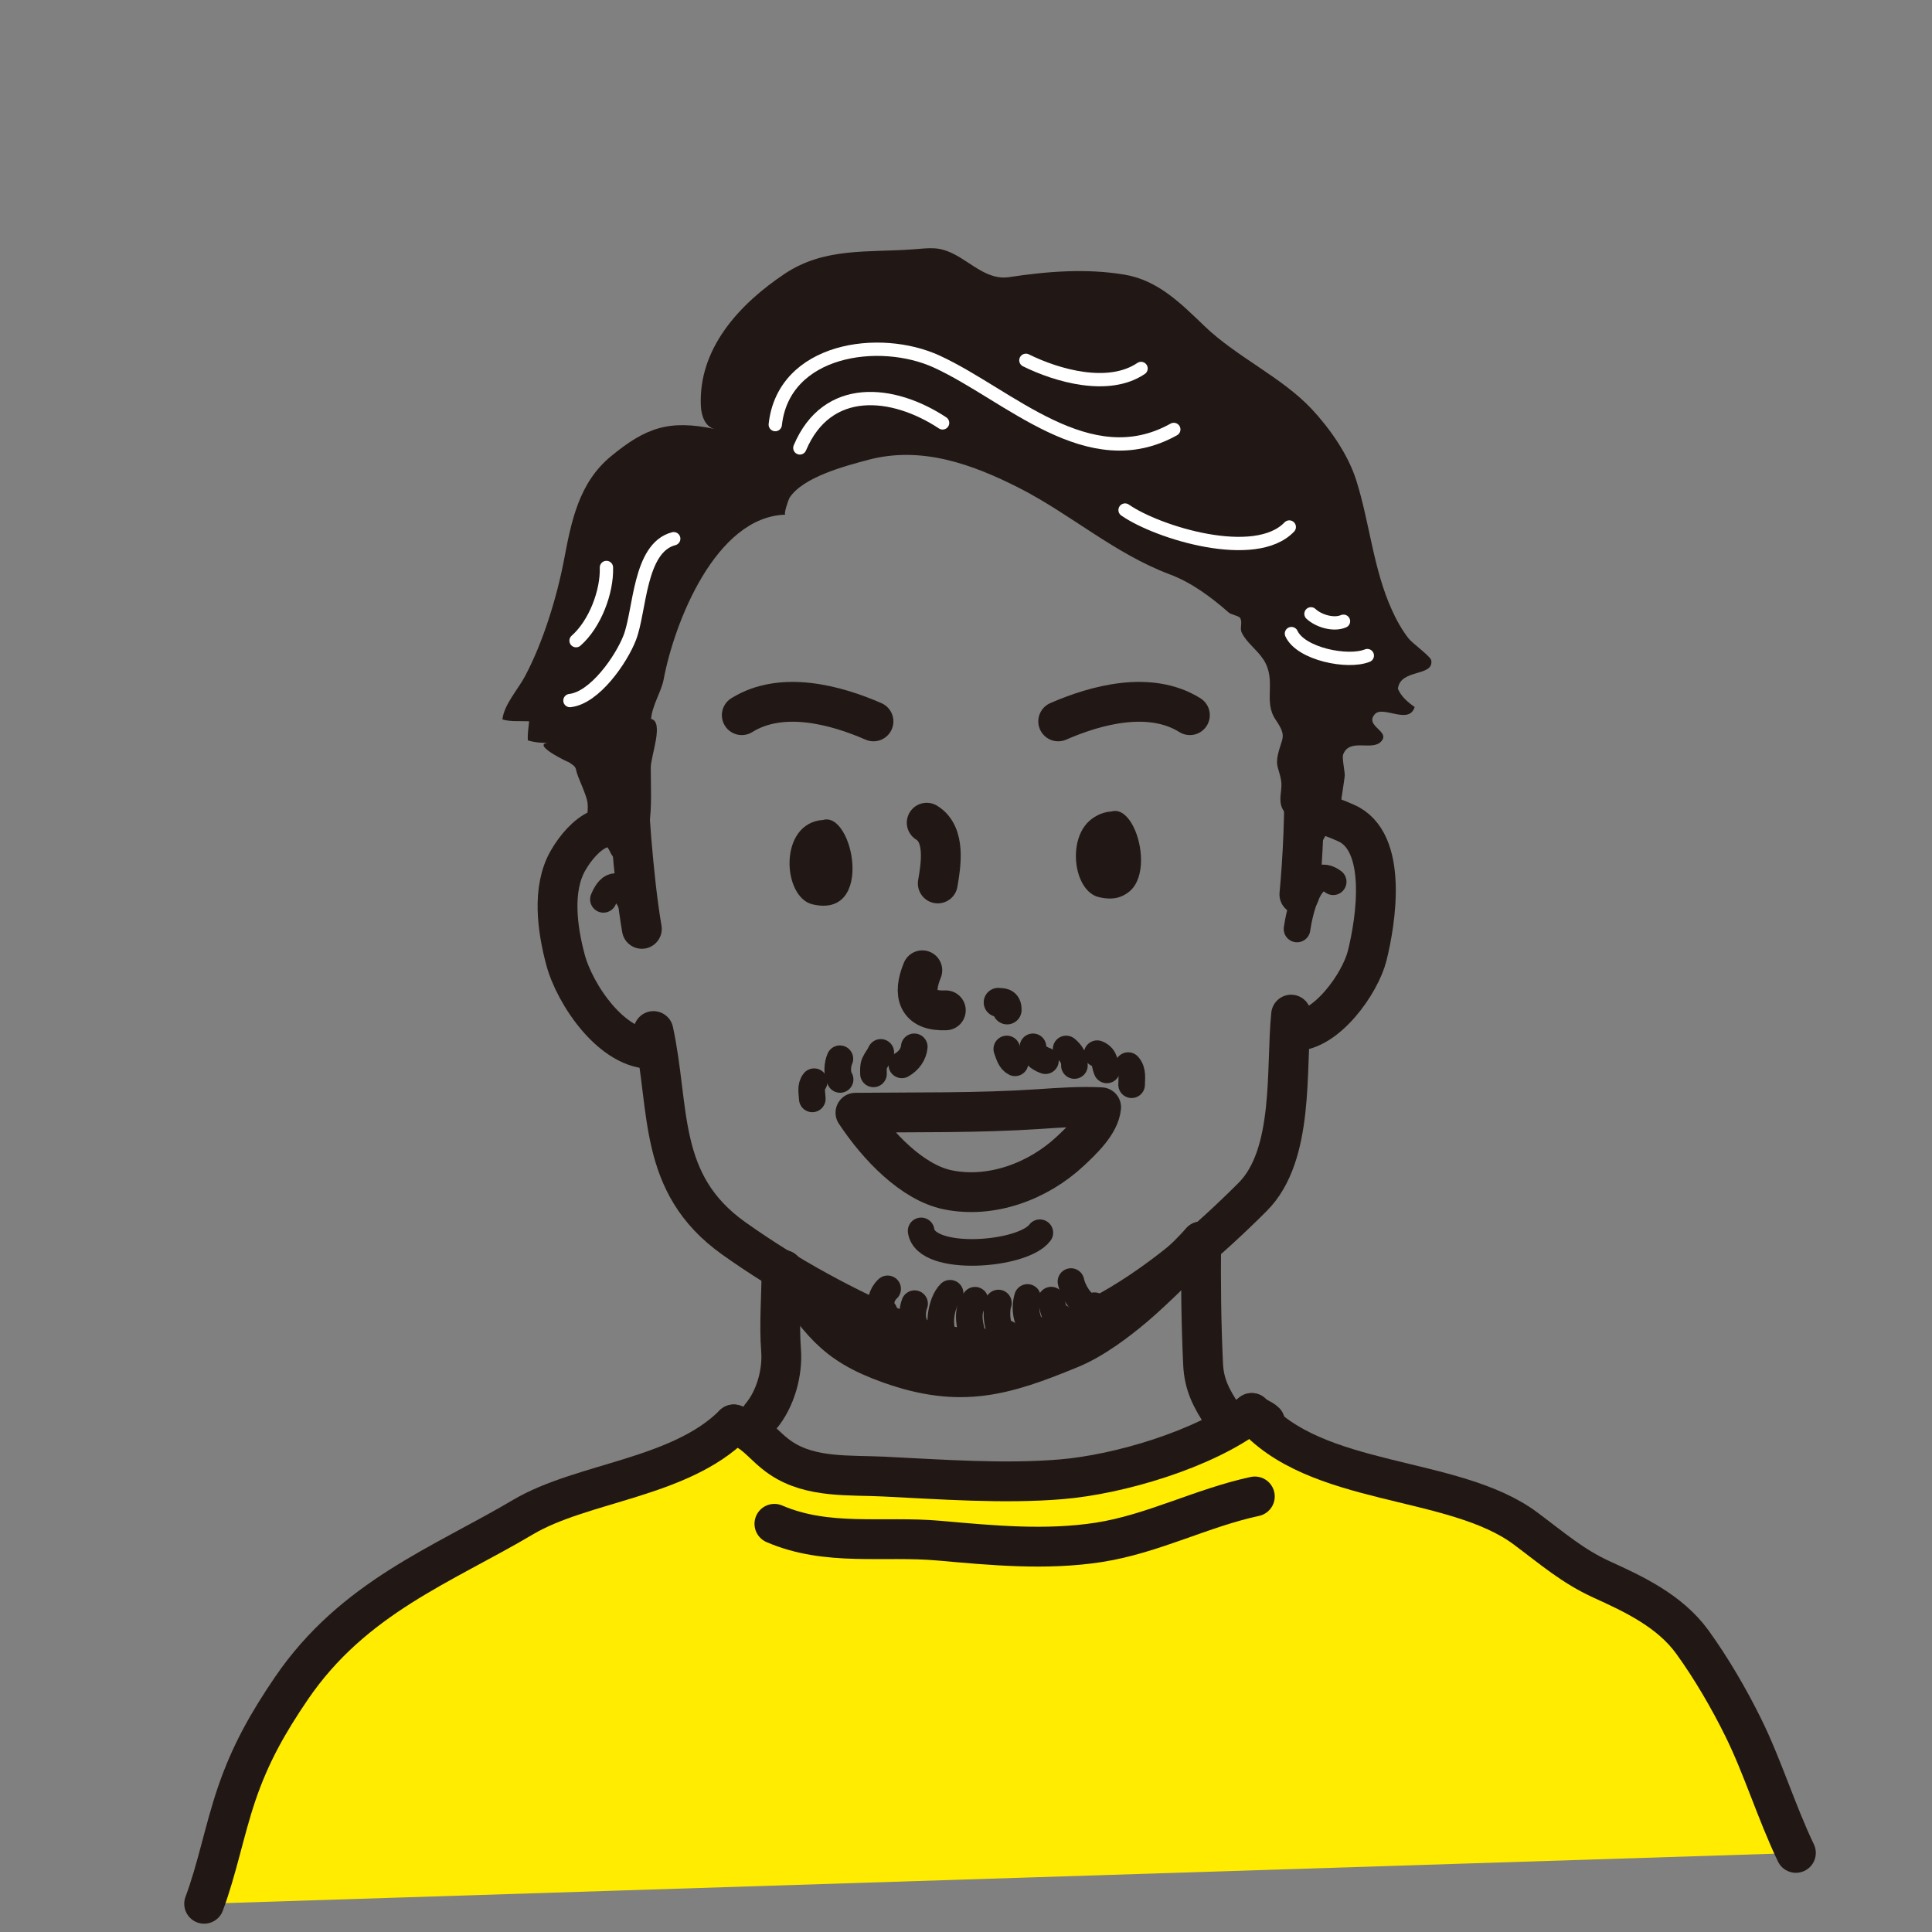 <?xml version="1.0" encoding="UTF-8"?><svg id="_レイヤー_2" xmlns="http://www.w3.org/2000/svg" viewBox="0 0 180 180"><rect x="0" y="0" width="180" height="180" fill="#808080" stroke="none"/><defs><style>.cls-1,.cls-2,.cls-3{stroke-width:0px;}.cls-1,.cls-4,.cls-5,.cls-6,.cls-7{fill:none;}.cls-2{fill:#ffec00;}.cls-4{stroke-width:2.7px;}.cls-4,.cls-5,.cls-6,.cls-7{stroke-linecap:round;stroke-linejoin:round;}.cls-4,.cls-5,.cls-7{stroke:#211815;}.cls-5{stroke-width:2.48px;}.cls-6{stroke:#fff;stroke-width:1.24px;}.cls-3{fill:#211815;}.cls-7{stroke-width:3.71px;}</style></defs><g id="OBJECT"><circle class="cls-1" cx="90" cy="90" r="90"/><path class="cls-2" d="M167.32,172.64c-1.81-3.79-3.09-8.01-4.91-11.69-1.35-2.73-3.01-5.58-4.74-7.96-2.12-2.92-5.52-4.49-8.44-5.82-2.7-1.23-4.61-2.89-7.09-4.75-6.72-5.02-19.65-3.82-25.52-10.77l1.24.83c-.26-.29-.92-.48-1.24-.83-4.45,3.41-12.42,5.73-17.73,6.17-5.37.45-11.2,0-16.54-.25-3.21-.16-6.8.16-9.6-1.73-1.69-1.14-2.31-2.51-4.39-3.13-5.01,5.03-14.11,5.37-19.62,8.63-7.51,4.45-15.82,7.48-21.6,15.97-2.12,3.12-3.83,6.07-5.13,9.94-1.11,3.29-1.8,6.95-2.99,10.12"/><path class="cls-7" d="M68.36,132.71c2.08.62,2.7,1.99,4.39,3.13,2.8,1.89,6.39,1.57,9.6,1.73,5.34.26,11.17.7,16.54.25,5.31-.44,13.29-2.76,17.73-6.17.31.36.97.55,1.24.83"/><path class="cls-7" d="M72.15,141.97c4.94,2.13,10.13,1.11,15.34,1.57,4.93.44,9.94.92,14.87.16,5.04-.78,9.58-3.21,14.55-4.28"/><path class="cls-7" d="M68.36,132.71c-5.01,5.03-14.11,5.37-19.62,8.63-7.51,4.45-15.82,7.48-21.6,15.97-2.12,3.12-3.83,6.07-5.13,9.94-1.11,3.29-1.8,6.95-2.99,10.12"/><path class="cls-7" d="M116.62,131.64c5.87,6.96,18.8,5.75,25.52,10.77,2.48,1.85,4.39,3.52,7.09,4.75,2.92,1.33,6.32,2.9,8.44,5.82,1.73,2.39,3.4,5.24,4.74,7.96,1.82,3.68,3.1,7.91,4.91,11.69"/><path class="cls-7" d="M58.41,69.58c0,4.59.64,12.64,1.39,16.96"/><path class="cls-7" d="M60.88,96.06c1.58,7.29.31,14.2,7.46,19.3,4.93,3.51,10.52,6.57,16.23,8.94,12.14,5.03,24.36-5.02,32.13-12.78,3.94-3.93,3.08-12.03,3.59-16.99"/><path class="cls-7" d="M121.06,83.33c.32-3.36.54-8.02.4-11.35"/><path class="cls-7" d="M58.55,78.64c-1.43-3.16-4.19-.97-5.62,1.52-1.54,2.66-1,6.42-.25,9.24.86,3.25,4.38,8.49,8.2,8.33"/><path class="cls-7" d="M121.69,77.29c.93-1.9,1.93-1.38,3.68-.63,4,1.7,2.81,9.17,2.01,12.37-.64,2.58-3.81,7.09-6.85,7.04"/><path class="cls-5" d="M56.22,83.79c1.4-3.35,3.21,1.3,3.43,2.88"/><path class="cls-5" d="M124.21,82.15c-2.2-1.65-3.15,2.89-3.37,4.4"/><path class="cls-7" d="M110.86,66.63c-3.72-2.32-8.74-.96-12.27.58"/><path class="cls-7" d="M69.11,66.63c3.72-2.32,8.74-.96,12.27.58"/><path class="cls-7" d="M86.34,76.65c1.79,1.09,1.33,3.94,1.03,5.66"/><path class="cls-7" d="M85.93,90.4c-.92,2.22-.47,3.85,2.19,3.73"/><path class="cls-4" d="M93,93.39c.35.04.84-.07.83.7"/><path class="cls-5" d="M85.82,114.68c.42,2.97,9.48,2.31,11.06.17"/><path class="cls-3" d="M76.69,76.39c2.8-.81,4.81,9.26-1.01,7.86-2.8-.68-3.18-7.58,1.01-7.86Z"/><path class="cls-3" d="M103.57,75.6c2.8-.81,4.81,9.26-1.01,7.86-2.8-.68-3.18-7.58,1.01-7.86Z"/><path class="cls-3" d="M103.37,75.72c2.8-.81,4.81,9.26-1.01,7.86-2.8-.68-3.18-7.58,1.01-7.86Z"/><path class="cls-5" d="M85.18,97.53c-.06.66-.48,1.3-1.16,1.68"/><path class="cls-5" d="M82.06,98.05c-.16.37-.42.65-.58,1.01-.14.31-.1.64-.1.99"/><path class="cls-5" d="M78.25,98.64c-.24.55-.3,1.39.02,1.93"/><path class="cls-5" d="M93.8,97.73c.19.52.32,1.07.77,1.29"/><path class="cls-5" d="M96.24,97.53c0,.66.56,1.08,1.16,1.29"/><path class="cls-5" d="M99.33,97.73c.46.37.81.92.77,1.54"/><path class="cls-5" d="M102.22,98.17c.8.3.69,1.08.9,1.51"/><path class="cls-5" d="M85.21,121.46c-.24.61-.29,1.63.13,2.19"/><path class="cls-5" d="M88.52,120.49c-.87.86-1.24,3.32-.39,4.24"/><path class="cls-5" d="M90.84,121.14c-.91.95-.45,2.54-.13,3.6"/><path class="cls-5" d="M93.02,121.4c-.27.68-.2,2.94.77,2.83"/><path class="cls-5" d="M95.73,120.88c-.34,1.17-.02,2.19.54,3.21.13-.02.21-.11.23-.26"/><path class="cls-5" d="M97.94,121.13c.2,1.12.59,2.14.87,1.62"/><path class="cls-3" d="M124.85,76.3c-1.53-.95-2.94.02-4.14.8-.26-.92-1.14-1.2-1.36-2.11-.19-.81.15-1.51,0-2.33-.19-1.03-.52-1.3-.3-2.3.36-1.67.92-1.66-.21-3.32-1.19-1.76.15-3.64-1.14-5.61-.62-.94-1.56-1.55-2.01-2.49-.21-.43.11-.95-.16-1.38-.11-.18-.84-.3-1.05-.49-1.64-1.44-3.47-2.8-5.5-3.56-5.12-1.92-9.21-5.59-14.03-8.05-4.4-2.23-9.11-3.93-14.05-2.62-2.09.56-6.09,1.59-7.35,3.55-.08.13-.58,1.56-.37,1.56-6.51.18-10.37,10.09-11.35,15.36-.21,1.11-1.07,2.42-1.17,3.67,1.23.26-.02,3.43-.03,4.52,0,1.81.12,3.63-.15,5.42-.35,2.31-.94,2.64-2.76.99-.47-.43-.69-1.05-1.32-1.34-.17-.08-1.31-.14-1.27-.11-.69-.57-.19-.96-.45-1.96-.14-.56-.62-1.65-.82-2.16-.34-.87,0-.77-.9-1.35.3.19-3.65-1.67-1.84-1.79-.64.04-1.35-.04-1.94-.22-.04-.62.06-1.18.12-1.78-.83-.04-1.72.06-2.49-.17.14-1.37,1.44-2.78,2.1-4.02,1.69-3.17,2.98-7.38,3.65-10.91s1.37-7.12,4.35-9.58c3.24-2.68,5.43-3.45,9.68-2.55-.87-.18-1.25-1.22-1.29-2.11-.27-5.42,3.65-9.58,7.82-12.36,3.71-2.47,7.76-1.96,11.95-2.27,1.63-.12,2.39-.3,3.92.5,1.57.83,3.09,2.39,5.02,2.09,3.55-.54,7.2-.83,10.77-.23,3.12.52,5.27,2.71,7.45,4.8,3.01,2.89,7.21,4.76,9.98,7.72,1.71,1.83,3.4,4.25,4.16,6.67,1.25,3.98,1.58,8.25,3.32,12.07.42.93.92,1.83,1.55,2.64.32.42,2.06,1.67,2.11,2.04.23,1.55-2.88.74-3.11,2.64.3.72.92,1.25,1.56,1.7-.51,1.7-2.96-.18-3.71.67-.99,1.12,1.49,1.57.59,2.54-.86.93-2.93-.36-3.54,1.21-.12.3.15,1.57.15,1.93s-.65,3.94-.44,4.07Z"/><path class="cls-7" d="M72.98,118.31c2.5,3.55,8.9,7.16,12.53,7.71,9.77,1.49,20.06-3.3,26.4-10.36-1.44,1.61-4.49,4.59-6.17,6.02s-3.92,3.11-6.02,3.97c-6.17,2.54-10.21,3.75-16.79,1.42-5.44-1.93-6.47-4.03-9.95-8.76"/><path class="cls-6" d="M72.23,39.56c.78-7.08,9.72-8.33,15.07-5.86,6.71,3.09,14.12,10.75,22.06,6.31"/><path class="cls-6" d="M104.82,47.52c3.05,2.12,12.14,4.9,15.3,1.58"/><path class="cls-6" d="M120.32,59.03c.87,1.9,5.24,2.79,7.07,2.05"/><path class="cls-6" d="M62.77,50.19c-3.25.84-3.12,6.71-4.1,9.23-.77,1.99-3.24,5.59-5.57,5.85"/><path class="cls-5" d="M105.11,99.28c.46.5.32,1.21.32,1.78"/><path class="cls-5" d="M75.85,100.78c-.35.42-.2,1.05-.17,1.6"/><path class="cls-5" d="M82.7,120.08c-.61.57-.67,1.26-.64,2.05.1,0,.22.07.31.07"/><path class="cls-5" d="M99.78,119.4c.14.77,1.12,2.69,2.19,2.25"/><path class="cls-7" d="M79.7,103.67c5.69-.06,11.42.04,17.1-.34,1.92-.13,3.86-.27,5.79-.17-.14,1.53-1.8,3.09-2.87,4.09-2.99,2.8-7.35,4.44-11.43,3.6-3.28-.68-6.5-4.02-8.58-7.17Z"/><path class="cls-7" d="M111.91,115.66c-.04,3.79,0,7.66.18,11.44.09,1.95.79,3.21,1.84,4.82"/><path class="cls-7" d="M72.81,118.28c0,2.52-.23,5.05-.04,7.53.16,2.09-.53,4.55-1.89,6.16"/><path class="cls-6" d="M74.52,41.73c2.54-6.02,8.68-5.38,13.3-2.33"/><path class="cls-6" d="M95.58,33.57c2.91,1.44,7.69,2.81,10.73.76"/><path class="cls-6" d="M122.14,57.19c.7.66,2.1,1.09,3.03.69"/><path class="cls-6" d="M56.5,52.87c.07,2.27-1.07,5.28-2.83,6.82"/><circle class="cls-1" cx="90" cy="90" r="90"/></g></svg>